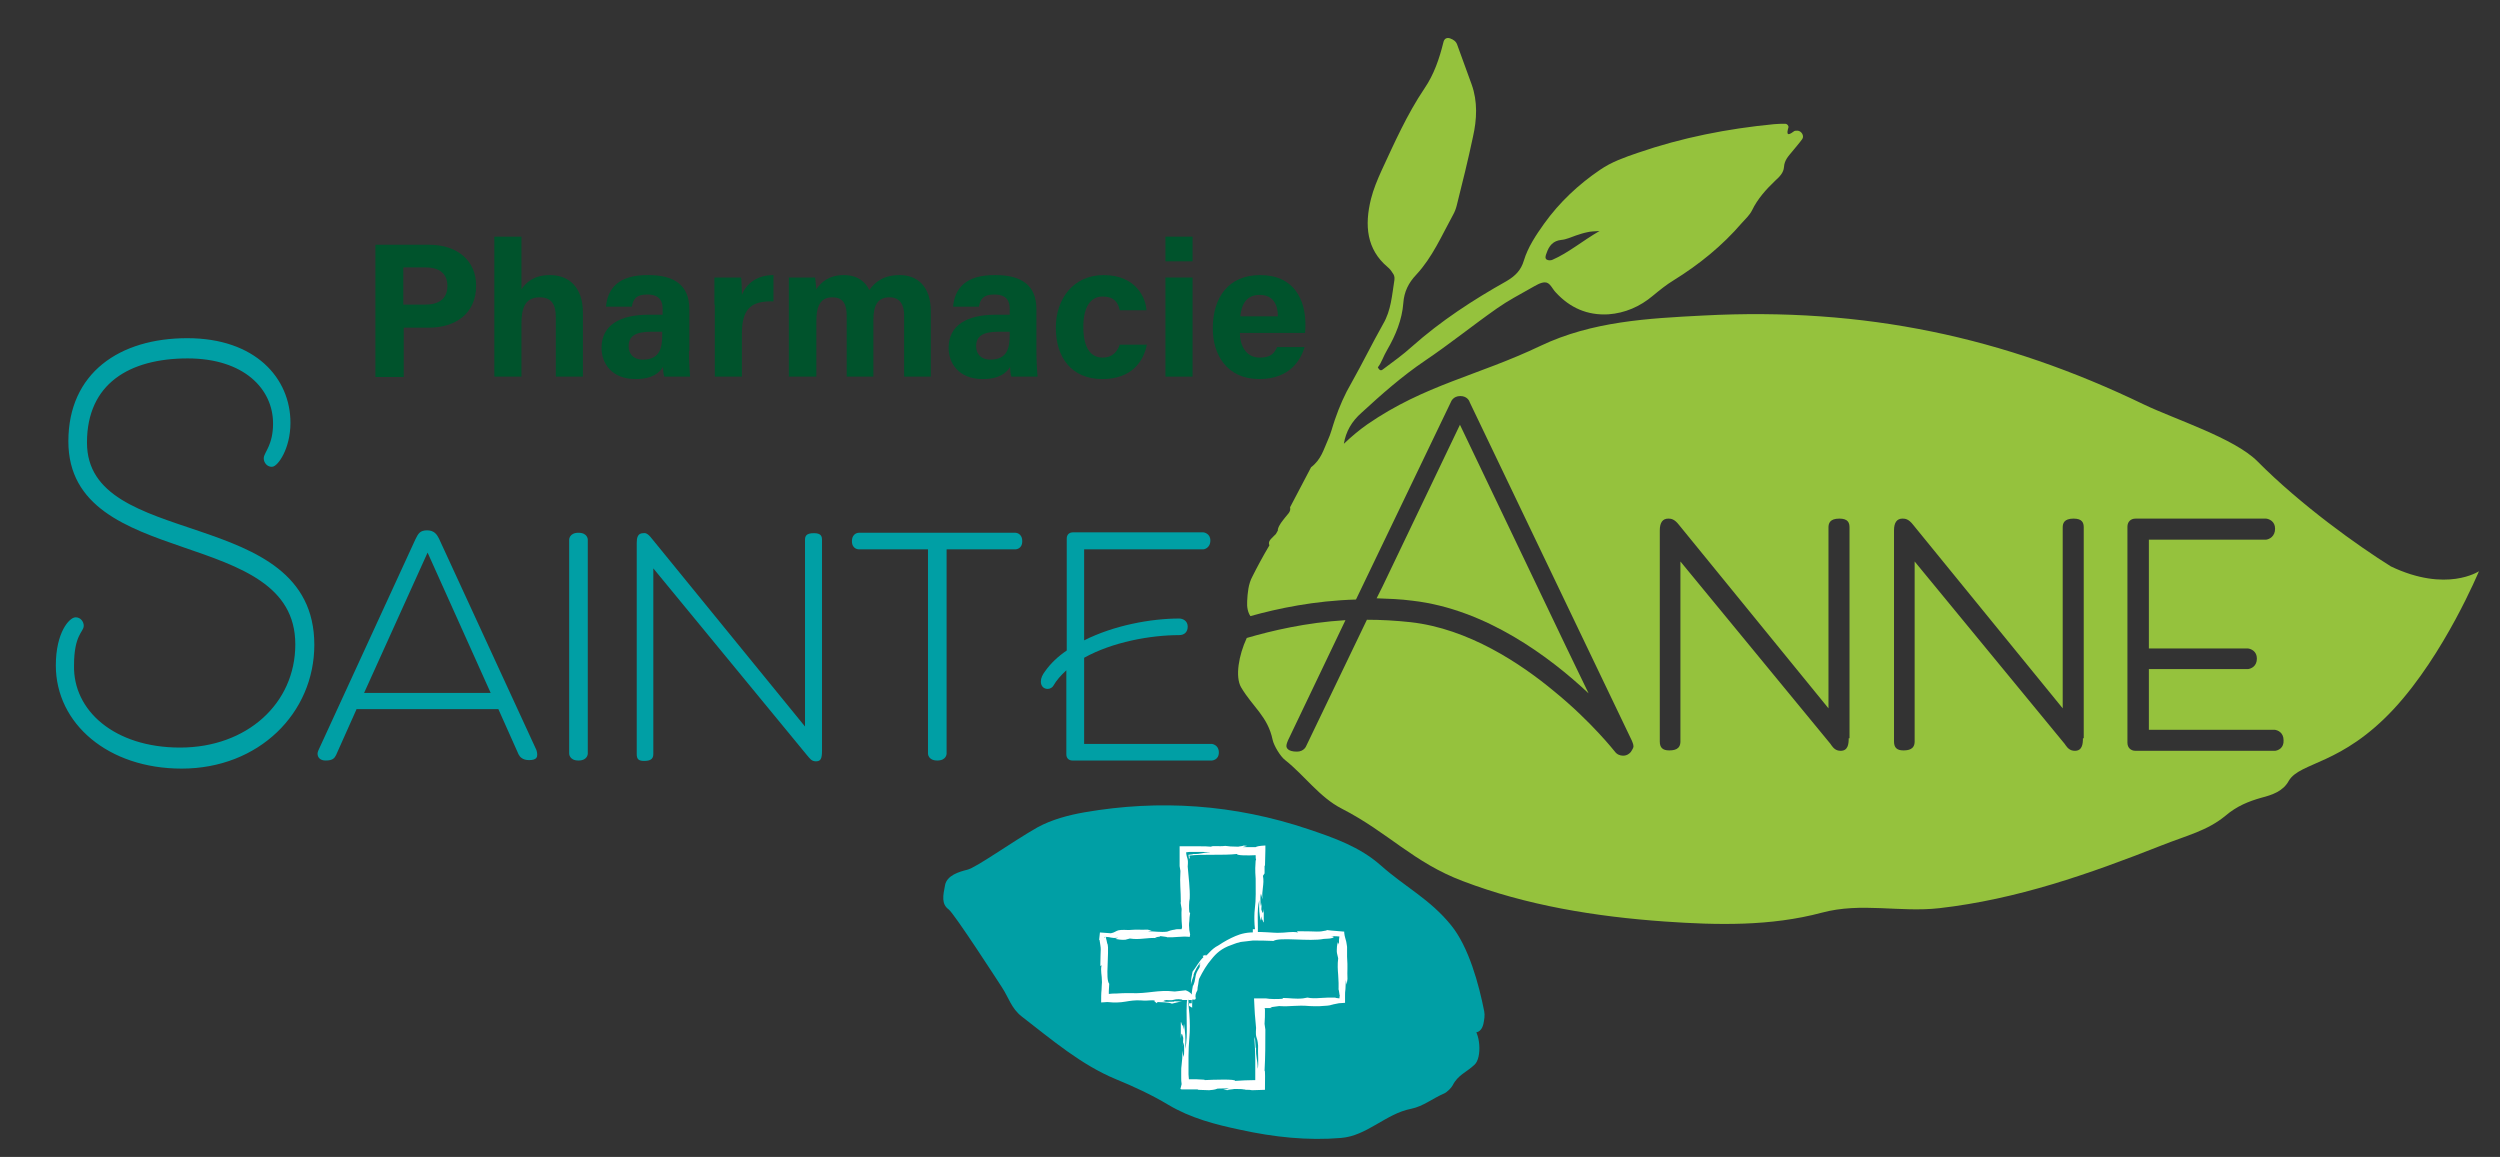 <svg enable-background="new 0 0 618 286" viewBox="0 0 618 286" xmlns="http://www.w3.org/2000/svg"><rect x="0" y="0" width="618" height="286" fill="#333333" stroke="none"/><path d="m363.7 253.6c2.3 1.4 2.7 7.9.8 9.6-2 1.9-4.1 2.5-5.4 5.1-.3.6-1.4 1.7-2.1 2-2.8 1.2-5.2 3.2-8.2 3.8-6.2 1.2-10.9 6.7-17.3 7.2-8.2.7-16.6-.2-24.8-2-6.2-1.3-12.4-2.9-17.9-6.2-4.2-2.5-8.5-4.5-12.9-6.3-8.7-3.6-15.9-9.8-23.3-15.5-2.6-2-3.3-4.8-4.9-7.2-.9-1.4-11.9-18.4-13.2-19.3-1.8-1.3-1.4-3.4-.9-5.9.4-2.5 3.5-3.4 5.5-3.9 2.2-.5 10.9-6.8 17.4-10.5 3.5-1.9 7.6-3 11.6-3.7 18.5-3.2 37-2 55.4 4.2 6.2 2.1 12.6 4.3 17.8 8.9 6.2 5.5 12.1 8.3 17.4 14.8 4.4 5.4 6.9 14.7 8.2 21.3.2 1 0 2.1-.2 3.1-.7 3.1-3.6 2.6-5.4-.1z" fill="#009fa5"/><path d="m392.7 171.4-5.6-11.6-26.2-54.8-19.1 39.9-1.5 3c2.9.1 5.9.2 8.9.6 18.1 2.1 33.8 13.8 43.5 22.9z" fill="#95c23d"/><path d="m44.5 185.3c16.8 0 29-11.1 29-26 0-30.1-56.1-18.5-56.1-50.2 0-16.6 12.4-25 28.9-25 16.6 0 25 9.7 25 20.4 0 6.4-3.1 10.4-4.1 10.4-.9 0-1.5-.8-1.5-1.6 0-1.2 2.3-3.1 2.3-8.6 0-8.9-7.5-16.6-21.6-16.6-14.6 0-25.4 6.4-25.4 21.3 0 27.4 56.2 15.6 56.2 50 0 16.6-13.5 30.1-32.3 30.1-17.9 0-30.6-10.9-30.6-25 0-8.1 3.3-11.4 4.4-11.4.9 0 1.5.8 1.5 1.6 0 1.2-2.4 2.2-2.4 9.7-.3 11.6 10.3 20.9 26.7 20.9z" fill="#009fa5" stroke="#009fa5" stroke-linecap="round" stroke-linejoin="round" stroke-miterlimit="10"/><path d="m88.1 175.4-5 11.2c-.4.8-.8 1.4-2.6 1.4-1.4 0-2-.8-2-1.7 0-.3.2-.8.2-.8l24-52.2c.7-1.4 1.1-2.2 2.9-2.2 1.7 0 2.4 1 2.9 2l24.1 52.3s.2.6.2 1.1 0 1.4-2 1.4c-1.6 0-2.3-.8-2.6-1.4l-5-11.2h-35.1zm1.9-4.1h31.3l-15.6-34.7z" fill="#009fa5"/><path d="m145.3 186.3s0 1.7-2.3 1.7-2.3-1.7-2.3-1.7v-52.9s0-1.7 2.3-1.7 2.3 1.7 2.3 1.7z" fill="#009fa5"/><path d="m161.1 133.1 37.9 46.5v-46.1c0-.9.2-1.7 2.2-1.7 1.8 0 2 .8 2 1.7v52.1c0 1.9-.3 2.6-1.5 2.6-1.1 0-1.5-.7-2.2-1.5l-38-46.2v45.9c0 1.3-.8 1.7-2.3 1.7-1.4 0-1.8-.5-1.8-1.7v-52.2c0-1.2.2-2.4 1.6-2.4.5-.1 1.1 0 2.1 1.3z" fill="#009fa5"/><path d="m234 135.8v50.5s0 1.7-2.3 1.7-2.3-1.7-2.3-1.7v-50.5h-17.1s-1.7 0-1.7-2c0-2.1 1.7-2.1 1.7-2.1h38.7s1.7 0 1.7 2.1c0 2-1.7 2-1.7 2z" fill="#009fa5"/><path d="m268 158.3c7.3-3.7 16.5-5.4 23.5-5.4.8 0 2.1.5 2.1 2 0 1.4-.9 2.1-2.1 2.1-7.1 0-16.5 1.7-23.5 5.6v21.3h31.6s1.7.2 1.7 2.1-1.7 2-1.7 2h-34.5c-.9 0-1.5-.6-1.5-1.5v-20.8c-1.3 1.2-2.4 2.4-3.2 3.8-.2.4-.8.8-1.4.8-1.1 0-1.7-.8-1.7-1.8 0-.9.4-1.7 1-2.5 1.4-2 3.2-3.7 5.4-5.2v-27.7c0-.9.6-1.5 1.5-1.5h32.3s1.7.2 1.7 2c0 2-1.7 2.2-1.7 2.2h-29.5z" fill="#009fa5"/><g fill="#00532c"><path d="m92.7 60.5h13.4c6.9 0 11.6 3.9 11.6 10.1 0 7.1-5.3 10.4-11.7 10.4h-6.2v12.2h-7v-32.7zm7 14.8h5.4c3.2 0 5.5-1.3 5.5-4.6 0-3.4-2.4-4.6-5.4-4.6h-5.5z"/><path d="m128.9 58.5v13c1.1-1.6 3-3.5 7-3.5 4.5 0 8.2 2.7 8.2 9.4v15.7h-6.7v-14.7c0-3.2-1.1-4.9-4-4.9-3.7 0-4.5 2.8-4.5 6.6v13h-6.7v-34.6z"/><path d="m170.3 86.8c0 2.3.2 5.7.3 6.3h-6.4c-.2-.5-.3-1.8-.3-2.4-.9 1.4-2.5 3-6.8 3-5.9 0-8.4-3.9-8.4-7.7 0-5.6 4.5-8.2 11.6-8.2h3.5v-1.5c0-1.7-.6-3.5-3.8-3.5-2.8 0-3.5 1.2-3.8 3h-6.4c.4-4.4 3-7.9 10.5-7.8 6.5 0 10.1 2.6 10.1 8.4v10.4zm-6.6-4.8c-.6 0-1.9 0-2.7 0-4.1 0-5.6 1.2-5.6 3.6 0 1.8 1.1 3.3 3.5 3.3 4.3 0 4.8-3 4.8-6.2z"/><path d="m176.6 75.3c0-2.4 0-4.6 0-6.7h6.6c.1.5.2 3 .2 4.3 1.1-2.8 3.7-4.9 7.8-4.9v6.5c-4.9-.1-7.8 1.2-7.8 7.9v10.7h-6.7v-17.8z"/><path d="m195 74.9c0-2.1 0-4.2 0-6.3h6.5c.1.6.2 2 .3 2.9 1.2-1.8 3.2-3.5 6.8-3.5 3.5 0 5.4 1.8 6.3 3.7 1.4-2 3.5-3.7 7.5-3.7 4.2 0 7.7 2.6 7.7 9v16.1h-6.6v-15.2c0-2.2-.8-4.4-3.6-4.4-2.9 0-4 1.9-4 5.6v14h-6.6v-15c0-2.5-.6-4.6-3.5-4.6-2.7 0-4 1.7-4 5.9v13.7h-6.8z"/><path d="m256.2 86.8c0 2.3.2 5.7.3 6.3h-6.5c-.2-.5-.3-1.8-.3-2.4-.9 1.4-2.5 3-6.8 3-5.9 0-8.4-3.9-8.4-7.7 0-5.6 4.5-8.2 11.6-8.2h3.5v-1.5c0-1.7-.6-3.5-3.8-3.5-2.8 0-3.5 1.2-3.8 3h-6.4c.4-4.4 3-7.9 10.5-7.8 6.5 0 10.1 2.6 10.1 8.4zm-6.6-4.8c-.6 0-1.9 0-2.7 0-4.1 0-5.6 1.2-5.6 3.6 0 1.8 1.1 3.3 3.5 3.3 4.3 0 4.8-3 4.8-6.2z"/><path d="m283.5 85.2c-.8 4.1-3.7 8.5-11 8.5-7.6 0-11.5-5.3-11.5-12.7 0-7.2 4.4-13 11.8-13 8.2 0 10.5 5.9 10.6 8.7h-6.6c-.4-2-1.5-3.4-4.2-3.4-3.1 0-4.8 2.7-4.8 7.5 0 5.2 1.8 7.6 4.8 7.6 2.3 0 3.6-1.4 4.2-3.2z"/><path d="m288.1 58.5h6.7v6.1h-6.7zm0 10.1h6.7v24.5h-6.7z"/><path d="m306.5 82.3c0 3.1 1.5 6.1 4.9 6.1 2.8 0 3.6-1.1 4.3-2.6h6.8c-.9 3-3.5 7.9-11.2 7.9-8 0-11.5-6-11.5-12.5 0-7.7 3.9-13.2 11.7-13.2 8.4 0 11.2 6.1 11.2 12.2 0 .8 0 1.4-.1 2.1zm9.4-4.1c0-2.9-1.2-5.3-4.5-5.3-3.2 0-4.5 2.2-4.8 5.3z"/></g><path d="m591 140c-8-5-22.2-15.1-33-26-5.7-5.7-20.5-10.4-28-14-34.6-16.7-69.1-24.1-109-22-13.5.7-27.4 1.4-40.2 7.5-15.5 7.4-28.6 9.6-42.8 19.4-2 1.4-3.9 3-5.8 4.8.5-3 1.9-5.5 4.4-7.7 5-4.6 10-9 15.6-12.8 6.1-4.1 11.9-8.8 17.9-13 2.7-1.9 5.6-3.4 8.4-5 1.1-.6 2.3-1.4 3.4-1.4 1.3 0 1.8 1.6 2.7 2.5 3.5 3.8 7.8 5.7 13 5.4 4.1-.3 7.8-1.9 11-4.6 1.7-1.4 3.3-2.7 5.1-3.8 6.3-3.9 12-8.5 16.9-14.2.9-1 1.9-1.9 2.5-3.1 1.4-2.9 3.5-5.2 5.8-7.4 1-.9 2-1.9 2.1-3.3.1-1.7 1.1-2.7 2-3.8.8-1 1.7-2 2.5-3.1.6-.8-.2-2.1-1.2-2.1-.3 0-.7 0-.9.2-1.6 1.2-1.8.7-1.3-1 .1-.4-.3-.9-.8-.9-.9 0-1.9 0-2.8.1-11.4 1.1-22.7 3.3-33.7 7.1-3.2 1.1-6.4 2.2-9.3 4.2-5.3 3.6-10 8-13.8 13.3-2 2.8-4 5.8-5 9.1-.7 2.4-2.1 3.8-4.3 5.1-8.2 4.6-16.2 9.8-23.4 16.2-2.2 2-4.6 3.7-7 5.5-.3.2-.8.8-1.4-.4.9-1.1 1.4-2.8 2.3-4.3 2.1-3.6 3.7-7.5 4-11.6.2-2.8 1.3-5 3.2-7 4-4.3 6.3-9.7 9.1-14.8.4-.7.7-1.5.9-2.3 1.4-5.6 2.8-11.2 4-16.9 1-4.4 1.2-8.8-.3-13-1.2-3.3-2.4-6.6-3.6-9.9-.3-.8-.9-1.2-1.7-1.5s-1.5 0-1.7 1c-1 4-2.3 7.9-4.7 11.4-4.3 6.4-7.4 13.4-10.6 20.3-1 2.2-2 4.6-2.6 7-1.6 6.5-1.1 12.4 4.1 16.8.5.4.9.9 1.2 1.4.4.5.6 1 .5 1.8-.6 3.7-.8 7.5-2.8 10.9-2.7 4.8-5.1 9.7-7.8 14.5-1.7 2.9-3 5.9-4.1 9.1-.6 1.7-1 3.5-1.8 5.2-1 2.2-1.6 4.7-4.1 6.6l-5.2 9.9c.3 1.1-.7 1.8-1.2 2.5-.7.9-1.5 1.8-1.8 2.9 0 .2 0 .4-.1.5-.1.2-.3.5-.4.7-.2.2-.5.5-.7.7-.6.6-1.3 1.2-.9 2.1-1.6 2.7-3 5.3-4.2 7.7-1 1.8-1.2 4.1-1.3 6.1-.1 1.6.2 2.8.8 3.7 6.8-1.9 15.8-3.8 26.1-4.1l1.3-2.7 22.2-46.2s.5-1.4 2.3-1.4 2.3 1.4 2.3 1.5l40.1 83.7c0 .1.4.8.4 1.4 0 .2-.1.5-.3.8-.2.4-.4.7-.8 1-.5.4-1 .5-1.5.5-.7 0-1.5-.3-2-1-.1-.1-5.8-7.4-15-14.9-8.3-6.9-21.2-15.5-35.5-17.1-3.7-.4-7.3-.6-10.8-.6l-15 31.2s-.5 1.4-2.3 1.4c-2.2 0-2.6-.9-2.6-1.4 0-.6.4-1.3.4-1.4l14.2-29.7c-9.8.6-18.2 2.6-24.4 4.4-2 4.3-2.9 9.6-1.4 12.2 2.9 4.9 6.6 7.2 7.8 13 .3 1.4 1.9 4.1 3.1 5 4.8 3.8 8.5 9.2 14 12 11.5 5.9 17.7 13.3 29.9 17.9 15.7 6 32.8 8.8 50 10 12.9.9 26.1 1.2 38.8-2.2 9.7-2.6 19.2 0 29-1.1 19.2-2.2 36.9-8.4 54.9-15.5 6.3-2.5 11.3-3.6 15.9-7.4 2.7-2.3 5.6-3.5 8.8-4.4 2.7-.7 5.4-1.6 6.8-4.2 2.8-4.7 13-3.8 26-17.8 12.5-13.5 21-34 21-34s-8 5.4-21.8-1.2zm-208.7-77.4c.6-1.8 1.6-3.1 3.7-3.3 1.2-.1 2.4-.7 3.6-1.1.9-.3 1.8-.6 2.8-.8.8-.2 1.6-.2 3-.3-4.3 2.5-7.7 5.4-11.6 7.1-.4.2-1 .2-1.4 0-.6-.3-.3-1.1-.1-1.6zm74.7 119.9c0 1.5-.2 3.1-2 3.1-1.2 0-1.8-.7-2.3-1.4l-.2-.3-37.1-45.1v44.5c0 2-1.6 2.2-2.8 2.2-1.6 0-2.3-.7-2.3-2.2v-52.2c0-1.9.7-2.9 2.1-2.9.7 0 1.5.1 2.6 1.5l37 45.4v-44.7c0-1 .3-2.2 2.7-2.2 2.2 0 2.5 1.1 2.5 2.2v52.1zm57.9 0c0 1.5-.2 3.1-2 3.1-1.2 0-1.8-.7-2.3-1.4l-.2-.3-37.1-45.1v44.5c0 2-1.6 2.2-2.8 2.2-1.6 0-2.3-.7-2.3-2.2v-52.2c0-1.9.7-2.9 2.1-2.9.7 0 1.5.1 2.6 1.5l37 45.4v-44.7c0-1 .3-2.2 2.7-2.2 2.2 0 2.5 1.1 2.5 2.2v52.1zm47.5 3.1h-34.5c-1.2 0-2-.8-2-2v-53.4c0-1.2.8-2 2-2h32.3c.8.1 2.2.7 2.2 2.5 0 1.9-1.4 2.6-2.2 2.7h-29v26.9h24.5c.8.1 2.2.7 2.2 2.5 0 1.9-1.4 2.5-2.2 2.6h-24.5v15h31.1c.8.1 2.2.7 2.2 2.6.1 1.9-1.3 2.5-2.1 2.6z" fill="#95c23d"/><path d="m296 244.8c0-.5.1-1 .2-1.5 0-.2.1-.5.1-.7s.1-.4.1-.6c1-2 1.9-3.5 3.1-4.9 1.1-1.4 2.5-2.7 4.9-3.5.6-.2 1.2-.5 1.8-.6.3-.1.6-.2.9-.2s.6-.1.9-.1c.6-.1 1.1-.1 1.7-.2h.9v-2.8h-.1-.1-.2-.5v2.8c1.6 0 3.3 0 5.1.1 1.5-1 9 .2 12.4-.5.6 0 1.1-.1 1.5-.1.2 0 .4-.1.5-.1.2 0 .2-.1.3-.1.3-.1.3-.3-.5-.4 1.3 0 1.8.1 2.1.1 0 .3-.1.5-.1.8v.5.7c-.1-.3-.2-.5-.3-.6 0 .1 0 .3-.1.4 0 .2-.1.5-.1.7 0 .5-.1 1 0 1.6l.3 1.3c-.2 1.6-.1 2.8 0 4.1 0 .6.1 1.3.1 2v1.1c0 .4 0 .8-.1 1.1.1-.3.1-.7.1-.6 0 0 .1.2.1.4.1.4.1 1.1.2 1 0 .1-.1.5-.1.8-.6-.1-1.2-.1-.9-.2-.3 0-.6 0-.8 0-.3 0-.7 0-1 0-.7 0-1.3.1-2 .1-1.2.1-2.3.1-3.2-.1l-1.1.2c-1.8.2-3.3-.1-4.9-.1l-.2.2c-1.1.1-3.1.1-4.1-.1-.8 0-2 0-2.9 0 0 .7.1 1.4.1 2.1 0 .6.1 1.2.1 1.8.1 1.2.2 2.4.3 3.4-.2 3 .3 1.7.5 4.4-.1 1.7.2 4.7-.1 5.7 0-2.4-.5-2.7-.4-5.2-.2 1-.2-4.3-.4-2 .1 1.6.2 3.2.2 5v5c-1.7 0-3.5.1-5 .2.3-.5-5.5-.3-7.5-.2l-.1-.1c-.7 0-1.3-.1-1.9-.1s-1.1 0-1.9 0c0-.3-.1-.8-.1-1.2 0-.8 0-1.5 0-2.3s0-1.6 0-2.3c0-1.5.1-3 .2-4.3.4-4-.2-8.7-.5-10.4-.5 4.8.3 9.4-.5 13 .1-3.4 0-3.6-.3-6.2l-.2 1.4-.1-1.1c-.2.6-.3-.9-.5-.7v4c.2-2.2.4-.7.6-.1l-.1 2.1c.1-.5.2-1.8.3-.3 0 .8.1 1.9-.1 2.9l-.4-1.6c.2 1.3 0 2.4-.1 3.5-.1.6-.1 1.1-.1 1.7v.7.8c0 .5 0 1.1.1 1.6l-.3 1.2.3.1h4.2l-.3.1 2.9.1c1.5-.1 1.8-.3 2.1-.4 1.2 0 2.3-.1 2.8 0l-1.4.3 1.3.1c-.9-.1 1.1-.2 1.4-.3 1.4 0 1.9 0 2.3.1.2 0 .3 0 .6.1h.4c.3 0 .7 0 1.1.1 1.1 0 2.2-.1 3.2-.1 0-2.5.1-5-.1-4.7.2-3.4.2-7 .2-10.2l-.2-1.4c.1-1.2.1-2.2.1-3.1v-.3-.1-.1l-.1-.2s.1-.1.2-.1h.1.5 1.1l-.5-.2 2.2-.3c3 .2 4.2-.3 7.6 0 1.9.1 3.2 0 4.3-.1.3 0 .5-.1.7-.1l.3-.1c.1 0 .2 0 .4-.1.6-.1 1.1-.2 1.5-.3.5 0 1-.1 1.5-.1 0-.6 0-1.1 0-1.7s0-1.1.1-1.7c0-.8.1-1.6.1-2.2l.2 1.1.2-1.4c-.1-2.3.1-2.5-.1-5.5 0-1 0-1.8 0-2.4 0-.3-.1-.5-.1-.7s-.1-.4-.1-.6c-.2-.9-.4-1.2-.5-2.2v-.3l-2.4-.2c-.5 0-.8-.1-1.1-.1l-.9-.1.1.1c-2.4.5-1.8.2-7.4.2l.3.3c-1.9-.3-2.7.1-5.1.1-1 0-3.8-.3-5.9-.2v1h.5.2.1v-.9h-.1c-2.2-.1-3.8.3-5.2.9s-2.7 1.3-4.2 2.3c-2 1-2.7 2.6-3.3 2.6l.3-.3-.9.3.2.3c-1 .9-1.9 2.6-2.7 3.6-.1.5-.2 1.1-.3 1.6s-.1 1.1-.1 1.6c.1-.7.4-1.5.7-2.3h-.1c.2-.8 1.1-2.5 1.8-3.2l-.5 1c.7-1 .3 0 .2.3-.7 1.1-.8 1.5-.9 1.9s-.1.7-.3 1.6c-.1.4-.4 1.2-.4.9-.1.6-.3 1.5-.3 2.4v.6.3.1.1h-.8c0-.3-.1-.5-.2-.6 0-.1 0-.1 0-.2-.1.1-.3.2-.4.5-.1.1-.1.2-.2.3h2.4l.1-.1.1-.2c-.2-.7 0-1.3.4-2z" fill="#fff"/><path d="m293.1 244.8c-1 .1-1.9.2-2.7.3-4.3-.5-6.5.6-11 .4-1.3 0-2.4 0-3.5.1-.6 0-1.2 0-1.8.1 0-.2 0-.5 0-.7 0-.6.1-1.1.1-1.8-.5-.6-.5-2.5-.4-4.5 0-1 .1-2.1.1-3.1 0-.5 0-1 0-1.4s-.1-.9-.2-1c-.1-.5-.2-1-.3-1.3.1-.1.1-.2-.3-.3 0 .1 0 .1-.1.3 0-.1 0-.2 0-.3 2 0 1.3.4 3.4.2l-.7.3c.7.1 1.5.3 2.5.2l1.1-.3c2.6.4 4.1-.3 6.9-.1-1.8-.3.8-.2.6-.5.4.1 2.1.2 1.6.3 1 0 2 0 2.9-.1 1-.1 1.9-.1 2.8 0 0-.2.1-.4.1-.6l-.2-1.1c-.1-.9-.1-1.5 0-2.2 0-.7.1-1.3.2-2l-.2-.2c-.1-.9-.1-2.6.1-3.4.1-2.4-.3-5.4-.5-7.9.2-2.2-.2-1.7-.4-3.5.2 0 .5-.1.8-.1h1.6 1.4c.9 0 1.7 0 2.2.1-2 0-2.2.5-4.4.4.4.1-.4.1-1 .2.1.8.1 1.4.3.7l-.1-.5c1.5-.2 3.8-.2 5.9-.2s4.1 0 5.9-.2c-.2.4 2.8.4 4.6.3 0 .5 0 .9.1 1.2l-.1.1c0 .6-.1 1.2-.1 1.9s0 1.5.1 2.6c0 2.6.1 5.2-.2 7.4-.3 2.5 0 5.5.3 7.3h.2c0-.3-.1-.5-.1-.7v-.1h.1v.1c0 .1 0 .2.1.3v-.3-.1c-.2 0 .4 0-.4 0v.2.6h.5c.2-3.5-.3-6.8.4-9.4-.1 2.8 0 3 .3 5.1l.2-1.1.1.9c.2-.5.3.7.5.6v-3.3c-.2 1.8-.4.6-.6.1l.1-1.7c-.1.4-.2 1.5-.3.2 0-.7-.1-1.6.1-2.4l.4 1.4c-.3-2.1.5-3.7.1-5.8l.4-.6v-2l.1.2.1-4c0-.4 0-.8 0-1.1-1.6.1-2 .2-2.4.4-.8 0-1.6 0-2.3 0-.4 0-.7 0-.9 0l1.1-.3-1.1-.1c.7.1-.9.2-1.1.3-2.4-.1-1.7 0-3.2-.2-1.5.2-3.4-.1-3.5.2-.9-.1-1.9-.1-2.8-.1-.7 0-1.5 0-2.2 0-.9 0-1.9 0-2.8 0v4.9l.2 1.2c-.2 3.2.1 4.6.1 7.9l-.1-.3.3 1.8c-.1 1.2 0 2.1 0 3 0 .4.1 1 .1 1.4 0 .2 0 .3-.1.5v.1c-.2 0-.3 0-.5 0-.1 0 0 0-.1 0s-.2 0-.4 0-.5 0-.7.1c-.8.1-1.4.3-1.9.5-1.5.2-3.4-.1-4.7-.1l.9-.2-1.1-.2c-1.9.1-2-.1-4.6.1-1.7-.1-2.5 0-2.9.2-.2.1-.4.2-.6.3s-.4.2-.9.3l-2.7-.2-.2 1.9.1-.1c.2 1.5.3 1.7.3 2.4s-.1 1.8-.1 4.1l.3-.2c-.3 1.6.1 2.2.1 4.2 0 .4-.1 1.1-.1 1.9-.1.8-.1 2.1-.1 3.1.6 0 1.1-.1 1.5-.1.5 0 1 .1 1.4.1h1.1c.7 0 1.3-.1 2-.2 1.2-.2 2.4-.4 3.9-.3 1.8.2 3.1-.3 3.5.2h-.3l.7.5.1-.3c1.1.1 2.7 0 3.6.4l2.5-.6c-.6.1-1.3 0-2 0l.1.1c-.7 0-2.3.1-3 0l.9-.1c-1.1-.1-.2-.2.1-.3 2.1.2 1.5-.2 3.1-.2.4 0 1.1.1.8.2h2.4v.8c-.3 0-.6 0-.8 0v-.9h.1.1c.1 0 .1-.1.1-.1h.2c0-.1-.1-.2-.2-.3l-.1-.1-.1-.1v2.1c.2.2.5.3.8.5v-3.2c-.6-.7-1.1-.9-1.6-1.1z" fill="#fff"/></svg>